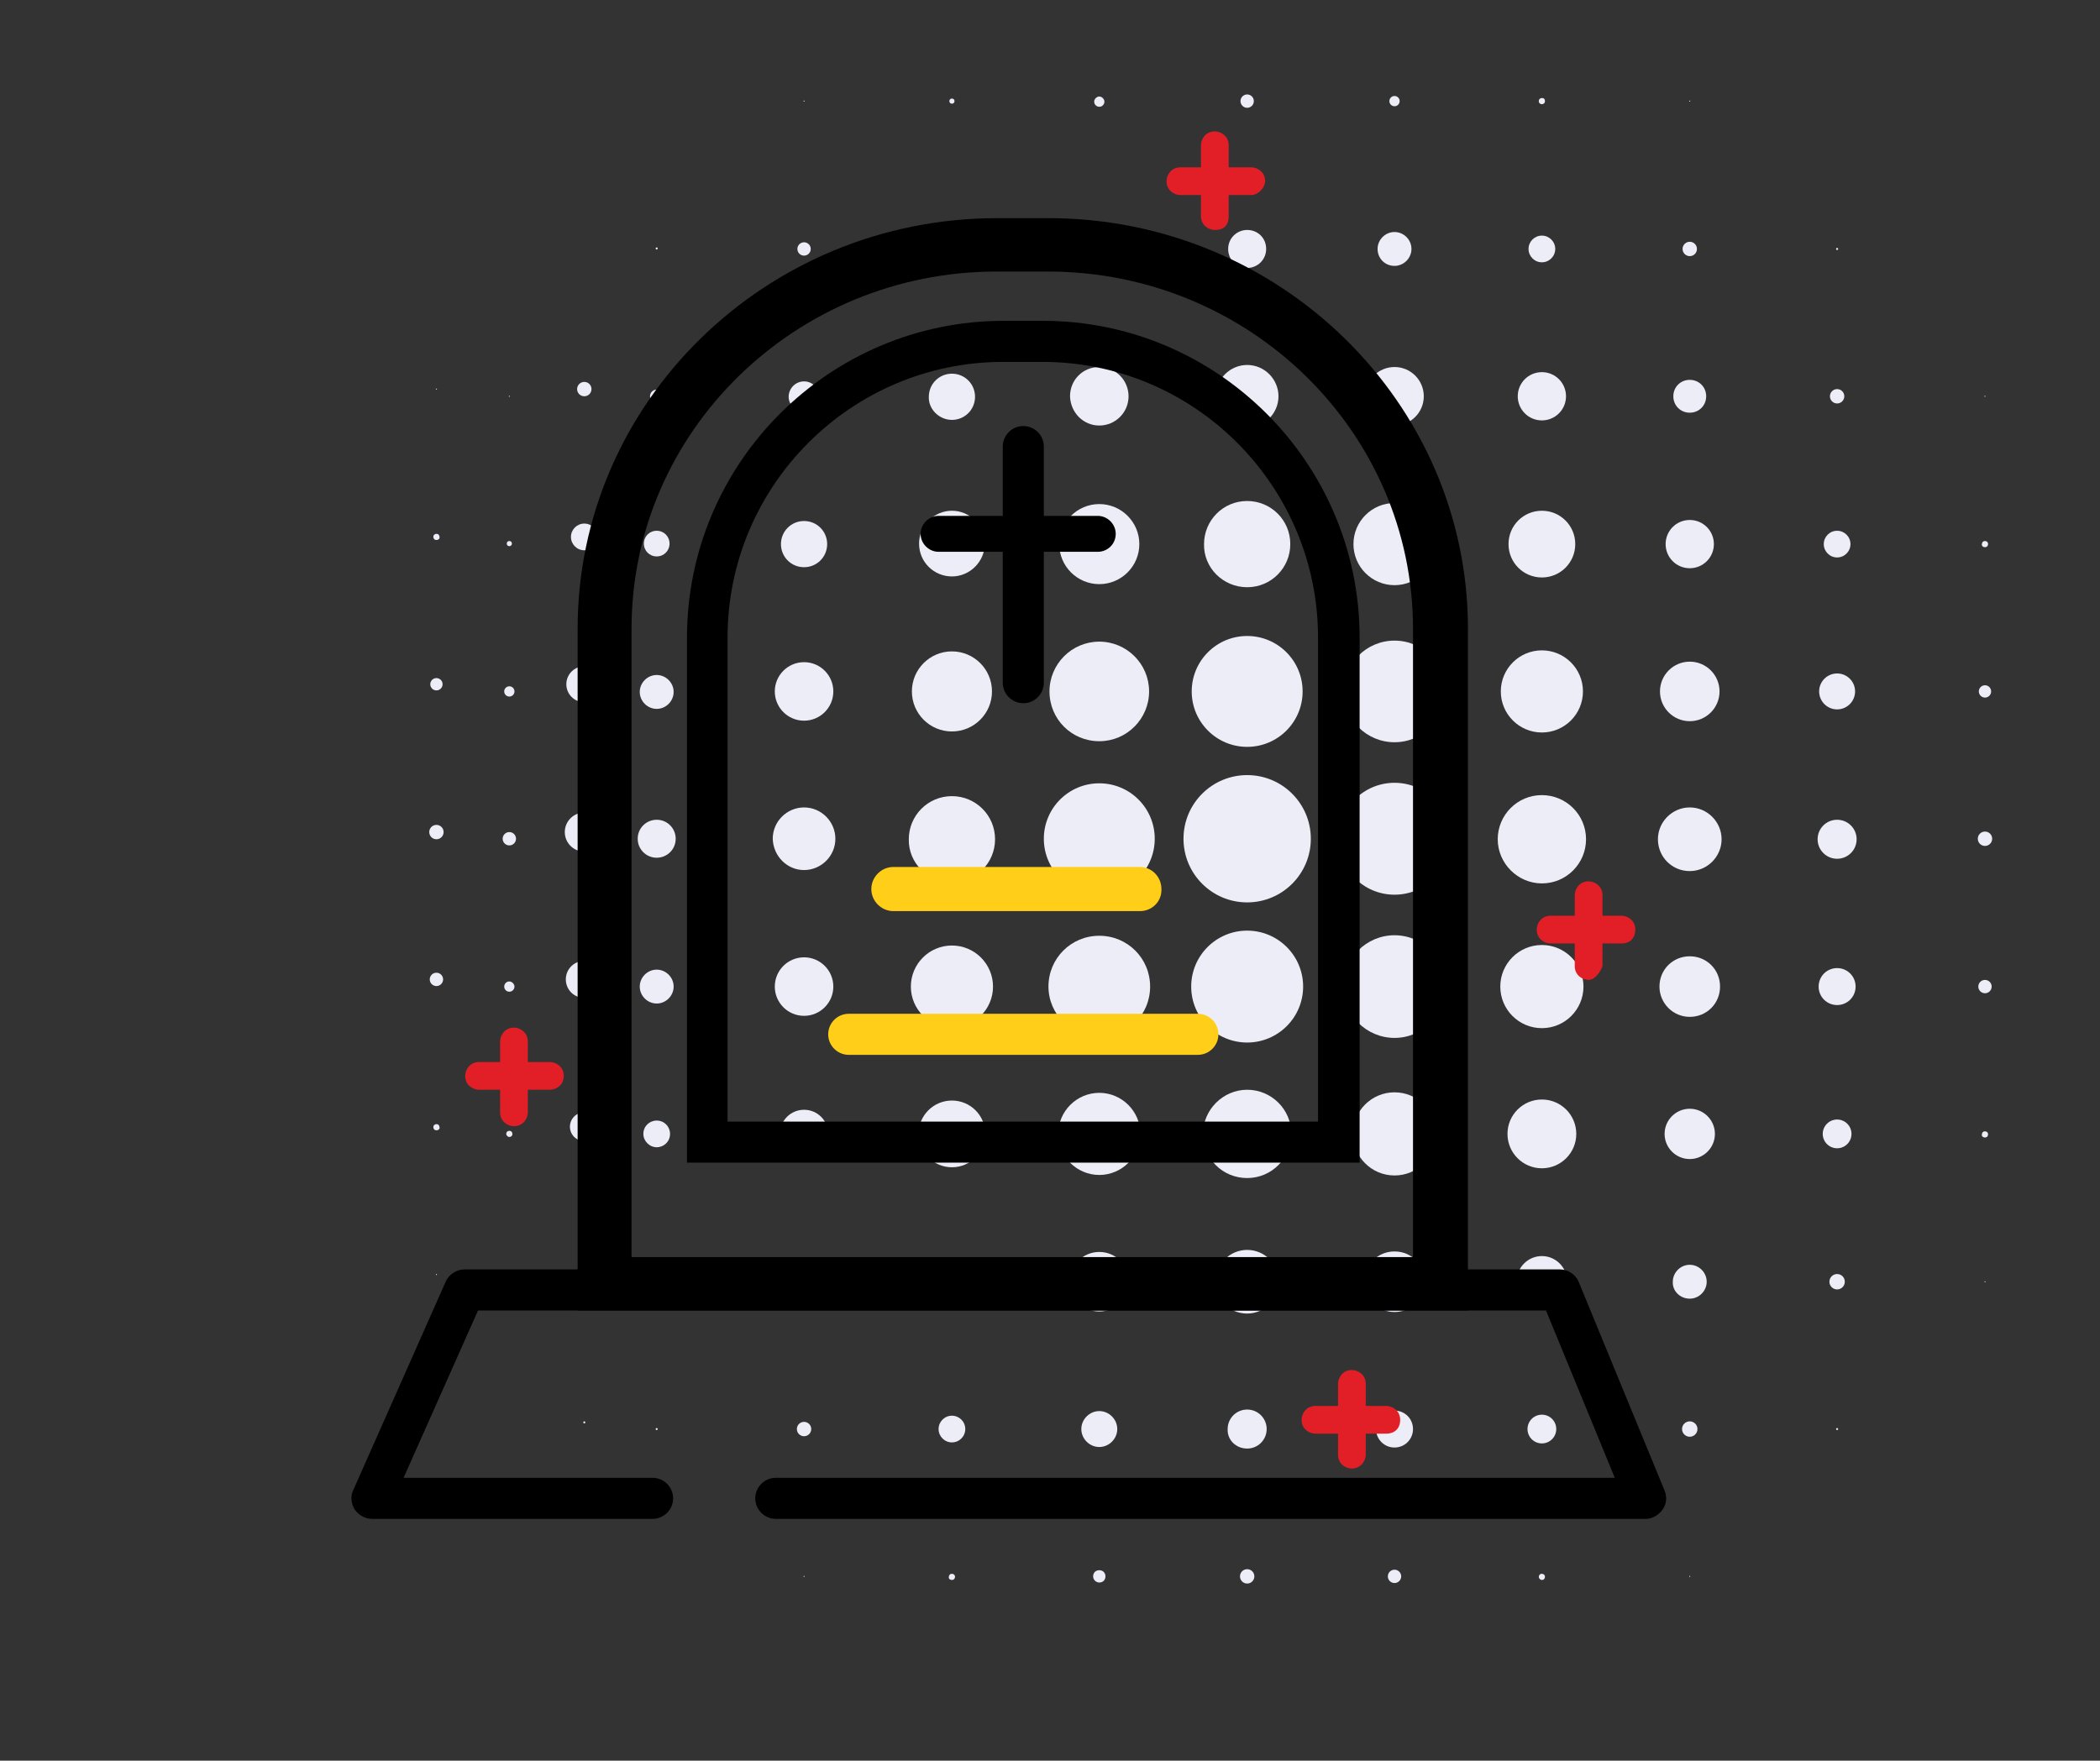 <?xml version="1.0" encoding="utf-8"?>
<!-- Generator: Adobe Illustrator 22.1.0, SVG Export Plug-In . SVG Version: 6.00 Build 0)  -->
<svg version="1.1" id="Layer_1" xmlns="http://www.w3.org/2000/svg" xmlns:xlink="http://www.w3.org/1999/xlink" x="0px" y="0px"
	 viewBox="0 0 409 343" style="enable-background:new 0 0 409 343;" xml:space="preserve">
<rect x="0" y="0" width="409" height="343" fill="#333333" stroke="none"/>
<style type="text/css">
	.st0{fill:#ECEDF7;}
	.st1{fill:#E21F26;}
	.st2{fill:#FFCE18;}
</style>
<circle class="st0" cx="156.6" cy="19.7" r="0.1"/>
<path class="st0" d="M185.4,20.2c0.3,0,0.5-0.2,0.5-0.5s-0.2-0.5-0.5-0.5s-0.5,0.2-0.5,0.5S185.1,20.2,185.4,20.2z"/>
<path class="st0" d="M214.1,20.8c0.6,0,1-0.5,1-1s-0.5-1-1-1s-1,0.5-1,1S213.5,20.8,214.1,20.8z"/>
<circle class="st0" cx="242.9" cy="19.7" r="1.3"/>
<circle class="st0" cx="271.6" cy="19.7" r="1"/>
<path class="st0" d="M300.3,20.3c0.3,0,0.6-0.2,0.6-0.6s-0.2-0.6-0.6-0.6c-0.3,0-0.6,0.2-0.6,0.6S300,20.3,300.3,20.3z"/>
<circle class="st0" cx="329.1" cy="19.7" r="0.1"/>
<path class="st0" d="M127.9,48.6c0.1,0,0.2-0.1,0.2-0.2c0-0.1-0.1-0.2-0.2-0.2c-0.1,0-0.2,0.1-0.2,0.2
	C127.7,48.6,127.8,48.6,127.9,48.6z"/>
<circle class="st0" cx="156.6" cy="48.5" r="1.3"/>
<circle class="st0" cx="185.4" cy="48.5" r="2.5"/>
<path class="st0" d="M214.1,51.8c1.8,0,3.3-1.5,3.3-3.3s-1.5-3.3-3.3-3.3s-3.3,1.5-3.3,3.3S212.3,51.8,214.1,51.8z"/>
<path class="st0" d="M242.9,52.2c2,0,3.7-1.6,3.7-3.7s-1.6-3.7-3.7-3.7c-2,0-3.7,1.6-3.7,3.7S240.8,52.2,242.9,52.2z"/>
<path class="st0" d="M271.6,51.8c1.8,0,3.3-1.5,3.3-3.3s-1.5-3.3-3.3-3.3s-3.3,1.5-3.3,3.3C268.3,50.3,269.7,51.8,271.6,51.8z"/>
<circle class="st0" cx="300.3" cy="48.5" r="2.6"/>
<circle class="st0" cx="329.1" cy="48.5" r="1.4"/>
<circle class="st0" cx="357.8" cy="48.5" r="0.2"/>
<circle class="st0" cx="99.2" cy="77.2" r="0.1"/>
<circle class="st0" cx="127.9" cy="77.2" r="1.3"/>
<path class="st0" d="M156.6,80.3c1.7,0,3-1.4,3-3c0-1.7-1.4-3-3-3c-1.7,0-3,1.4-3,3S155,80.3,156.6,80.3z"/>
<path class="st0" d="M185.4,81.8c2.5,0,4.5-2,4.5-4.5s-2-4.5-4.5-4.5s-4.5,2-4.5,4.5C180.8,79.7,182.9,81.8,185.4,81.8z"/>
<path class="st0" d="M214.1,82.9c3.1,0,5.7-2.5,5.7-5.7c0-3.1-2.5-5.7-5.7-5.7s-5.7,2.5-5.7,5.7C208.5,80.4,211,82.9,214.1,82.9z"/>
<path class="st0" d="M242.9,83.3c3.3,0,6.1-2.7,6.1-6.1c0-3.3-2.7-6.1-6.1-6.1c-3.3,0-6.1,2.7-6.1,6.1
	C236.8,80.6,239.5,83.3,242.9,83.3z"/>
<path class="st0" d="M271.6,82.9c3.1,0,5.7-2.5,5.7-5.7c0-3.1-2.5-5.7-5.7-5.7c-3.1,0-5.7,2.5-5.7,5.7S268.5,82.9,271.6,82.9z"/>
<path class="st0" d="M300.3,81.9c2.6,0,4.7-2.1,4.7-4.7s-2.1-4.7-4.7-4.7s-4.7,2.1-4.7,4.7C295.6,79.8,297.7,81.9,300.3,81.9z"/>
<path class="st0" d="M329.1,80.4c1.8,0,3.2-1.4,3.2-3.2c0-1.8-1.4-3.2-3.2-3.2c-1.8,0-3.2,1.4-3.2,3.2S327.3,80.4,329.1,80.4z"/>
<circle class="st0" cx="357.8" cy="77.2" r="1.4"/>
<circle class="st0" cx="386.6" cy="77.2" r="0.1"/>
<path class="st0" d="M99.2,106.4c0.3,0,0.5-0.2,0.5-0.5s-0.2-0.5-0.5-0.5s-0.5,0.2-0.5,0.5C98.7,106.2,98.9,106.4,99.2,106.4z"/>
<path class="st0" d="M127.9,108.4c1.4,0,2.5-1.1,2.5-2.5s-1.1-2.5-2.5-2.5c-1.4,0-2.5,1.1-2.5,2.5
	C125.4,107.3,126.5,108.4,127.9,108.4z"/>
<path class="st0" d="M156.6,110.5c2.5,0,4.5-2,4.5-4.5s-2-4.5-4.5-4.5s-4.5,2-4.5,4.5S154.1,110.5,156.6,110.5z"/>
<path class="st0" d="M185.4,112.3c3.5,0,6.4-2.9,6.4-6.4s-2.9-6.4-6.4-6.4s-6.4,2.9-6.4,6.4C179,109.5,181.9,112.3,185.4,112.3z"/>
<path class="st0" d="M214.1,113.8c4.3,0,7.8-3.5,7.8-7.8s-3.5-7.8-7.8-7.8s-7.8,3.5-7.8,7.8S209.8,113.8,214.1,113.8z"/>
<path class="st0" d="M242.9,114.4c4.7,0,8.4-3.8,8.4-8.4c0-4.7-3.8-8.4-8.4-8.4c-4.7,0-8.4,3.8-8.4,8.4
	C234.4,110.6,238.2,114.4,242.9,114.4z"/>
<circle class="st0" cx="271.6" cy="106" r="8"/>
<path class="st0" d="M300.3,112.5c3.6,0,6.5-2.9,6.5-6.5s-2.9-6.5-6.5-6.5s-6.5,2.9-6.5,6.5S296.7,112.5,300.3,112.5z"/>
<path class="st0" d="M329.1,110.7c2.6,0,4.7-2.1,4.7-4.7s-2.1-4.7-4.7-4.7s-4.7,2.1-4.7,4.7S326.5,110.7,329.1,110.7z"/>
<circle class="st0" cx="357.8" cy="106" r="2.6"/>
<path class="st0" d="M386.6,106.6c0.4,0,0.6-0.3,0.6-0.6c0-0.4-0.3-0.6-0.6-0.6c-0.4,0-0.6,0.3-0.6,0.6
	C385.9,106.3,386.2,106.6,386.6,106.6z"/>
<circle class="st0" cx="99.2" cy="134.7" r="1"/>
<path class="st0" d="M127.9,138.1c1.8,0,3.3-1.5,3.3-3.3s-1.5-3.3-3.3-3.3s-3.3,1.5-3.3,3.3C124.6,136.6,126.1,138.1,127.9,138.1z"
	/>
<circle class="st0" cx="156.6" cy="134.7" r="5.7"/>
<circle class="st0" cx="185.4" cy="134.7" r="7.8"/>
<path class="st0" d="M214.1,144.4c5.4,0,9.7-4.4,9.7-9.7c0-5.4-4.4-9.7-9.7-9.7c-5.4,0-9.7,4.4-9.7,9.7
	C204.4,140.1,208.7,144.4,214.1,144.4z"/>
<circle class="st0" cx="242.9" cy="134.7" r="10.8"/>
<circle class="st0" cx="271.6" cy="134.7" r="9.9"/>
<circle class="st0" cx="300.3" cy="134.7" r="8"/>
<path class="st0" d="M329.1,140.5c3.2,0,5.8-2.6,5.8-5.8s-2.6-5.8-5.8-5.8c-3.2,0-5.8,2.6-5.8,5.8
	C323.3,137.9,325.9,140.5,329.1,140.5z"/>
<circle class="st0" cx="357.8" cy="134.7" r="3.5"/>
<circle class="st0" cx="386.6" cy="134.7" r="1.2"/>
<circle class="st0" cx="99.2" cy="163.4" r="1.3"/>
<path class="st0" d="M127.9,167.1c2,0,3.7-1.6,3.7-3.7c0-2-1.6-3.7-3.7-3.7c-2,0-3.7,1.6-3.7,3.7
	C124.2,165.5,125.9,167.1,127.9,167.1z"/>
<path class="st0" d="M156.6,169.5c3.3,0,6.1-2.7,6.1-6.1c0-3.3-2.7-6.1-6.1-6.1c-3.3,0-6.1,2.7-6.1,6.1
	C150.6,166.8,153.3,169.5,156.6,169.5z"/>
<path class="st0" d="M185.4,171.9c4.7,0,8.4-3.8,8.4-8.4c0-4.7-3.8-8.4-8.4-8.4c-4.7,0-8.4,3.8-8.4,8.4
	C176.9,168.1,180.7,171.9,185.4,171.9z"/>
<circle class="st0" cx="214.1" cy="163.4" r="10.8"/>
<circle class="st0" cx="242.9" cy="163.4" r="12.4"/>
<circle class="st0" cx="271.6" cy="163.4" r="10.9"/>
<path class="st0" d="M300.3,172.1c4.8,0,8.6-3.9,8.6-8.6c0-4.8-3.9-8.6-8.6-8.6c-4.8,0-8.6,3.9-8.6,8.6
	C291.7,168.2,295.6,172.1,300.3,172.1z"/>
<path class="st0" d="M329.1,169.7c3.4,0,6.2-2.8,6.2-6.2s-2.8-6.2-6.2-6.2c-3.4,0-6.2,2.8-6.2,6.2S325.6,169.7,329.1,169.7z"/>
<path class="st0" d="M357.8,167.3c2.1,0,3.8-1.7,3.8-3.8s-1.7-3.8-3.8-3.8c-2.1,0-3.8,1.7-3.8,3.8S355.7,167.3,357.8,167.3z"/>
<circle class="st0" cx="386.6" cy="163.4" r="1.4"/>
<path class="st0" d="M99.2,193.2c0.6,0,1-0.5,1-1s-0.5-1-1-1c-0.6,0-1,0.5-1,1S98.6,193.2,99.2,193.2z"/>
<path class="st0" d="M127.9,195.5c1.8,0,3.3-1.5,3.3-3.3s-1.5-3.3-3.3-3.3s-3.3,1.5-3.3,3.3C124.6,194,126.1,195.5,127.9,195.5z"/>
<circle class="st0" cx="156.6" cy="192.2" r="5.7"/>
<circle class="st0" cx="185.4" cy="192.2" r="8"/>
<path class="st0" d="M214.1,202.1c5.5,0,9.9-4.4,9.9-9.9s-4.4-9.9-9.9-9.9s-9.9,4.4-9.9,9.9C204.2,197.6,208.7,202.1,214.1,202.1z"
	/>
<circle class="st0" cx="242.9" cy="192.2" r="10.9"/>
<path class="st0" d="M271.6,202.2c5.5,0,10-4.5,10-10s-4.5-10-10-10s-10,4.5-10,10S266.1,202.2,271.6,202.2z"/>
<circle class="st0" cx="300.3" cy="192.2" r="8.1"/>
<path class="st0" d="M329.1,198.1c3.3,0,5.9-2.6,5.9-5.9c0-3.3-2.6-5.9-5.9-5.9s-5.9,2.6-5.9,5.9
	C323.2,195.4,325.8,198.1,329.1,198.1z"/>
<path class="st0" d="M357.8,195.8c2,0,3.6-1.6,3.6-3.6s-1.6-3.6-3.6-3.6s-3.6,1.6-3.6,3.6S355.8,195.8,357.8,195.8z"/>
<circle class="st0" cx="386.6" cy="192.2" r="1.3"/>
<path class="st0" d="M99.2,221.5c0.3,0,0.6-0.2,0.6-0.6c0-0.3-0.2-0.6-0.6-0.6c-0.3,0-0.6,0.2-0.6,0.6
	C98.6,221.2,98.9,221.5,99.2,221.5z"/>
<path class="st0" d="M127.9,223.5c1.4,0,2.6-1.1,2.6-2.6c0-1.4-1.1-2.6-2.6-2.6c-1.4,0-2.6,1.1-2.6,2.6
	C125.3,222.3,126.5,223.5,127.9,223.5z"/>
<path class="st0" d="M156.6,225.6c2.6,0,4.7-2.1,4.7-4.7c0-2.6-2.1-4.7-4.7-4.7c-2.6,0-4.7,2.1-4.7,4.7
	C151.9,223.5,154,225.6,156.6,225.6z"/>
<circle class="st0" cx="185.4" cy="220.9" r="6.5"/>
<path class="st0" d="M214.1,228.9c4.4,0,8-3.6,8-8s-3.6-8-8-8s-8,3.6-8,8C206.1,225.3,209.7,228.9,214.1,228.9z"/>
<path class="st0" d="M242.9,229.5c4.8,0,8.6-3.9,8.6-8.6c0-4.8-3.9-8.6-8.6-8.6s-8.6,3.9-8.6,8.6
	C234.3,225.7,238.1,229.5,242.9,229.5z"/>
<circle class="st0" cx="271.6" cy="220.9" r="8.1"/>
<circle class="st0" cx="300.3" cy="220.9" r="6.7"/>
<path class="st0" d="M329.1,225.8c2.7,0,4.9-2.2,4.9-4.9s-2.2-4.9-4.9-4.9c-2.7,0-4.9,2.2-4.9,4.9S326.4,225.8,329.1,225.8z"/>
<circle class="st0" cx="357.8" cy="220.9" r="2.8"/>
<path class="st0" d="M386.6,221.6c0.4,0,0.6-0.3,0.6-0.6c0-0.4-0.3-0.6-0.6-0.6c-0.4,0-0.6,0.3-0.6,0.6
	C385.9,221.3,386.2,221.6,386.6,221.6z"/>
<circle class="st0" cx="99.2" cy="249.7" r="0.1"/>
<circle class="st0" cx="127.9" cy="249.7" r="1.4"/>
<path class="st0" d="M156.6,252.9c1.8,0,3.2-1.4,3.2-3.2s-1.4-3.2-3.2-3.2s-3.2,1.4-3.2,3.2C153.5,251.4,154.9,252.9,156.6,252.9z"
	/>
<path class="st0" d="M185.4,254.4c2.6,0,4.7-2.1,4.7-4.7c0-2.6-2.1-4.7-4.7-4.7c-2.6,0-4.7,2.1-4.7,4.7
	C180.7,252.3,182.8,254.4,185.4,254.4z"/>
<path class="st0" d="M214.1,255.5c3.2,0,5.8-2.6,5.8-5.8s-2.6-5.8-5.8-5.8s-5.8,2.6-5.8,5.8S210.9,255.5,214.1,255.5z"/>
<path class="st0" d="M242.9,255.9c3.4,0,6.2-2.8,6.2-6.2s-2.8-6.2-6.2-6.2s-6.2,2.8-6.2,6.2C236.6,253.1,239.4,255.9,242.9,255.9z"
	/>
<path class="st0" d="M271.6,255.6c3.3,0,5.9-2.6,5.9-5.9c0-3.3-2.6-5.9-5.9-5.9s-5.9,2.6-5.9,5.9
	C265.7,252.9,268.3,255.6,271.6,255.6z"/>
<path class="st0" d="M300.3,254.5c2.7,0,4.9-2.2,4.9-4.9s-2.2-4.9-4.9-4.9c-2.7,0-4.9,2.2-4.9,4.9
	C295.5,252.3,297.7,254.5,300.3,254.5z"/>
<path class="st0" d="M329.1,253c1.8,0,3.3-1.5,3.3-3.3s-1.5-3.3-3.3-3.3s-3.3,1.5-3.3,3.3C325.7,251.5,327.2,253,329.1,253z"/>
<circle class="st0" cx="357.8" cy="249.7" r="1.5"/>
<circle class="st0" cx="386.6" cy="249.7" r="0.1"/>
<path class="st0" d="M127.9,278.6c0.1,0,0.2-0.1,0.2-0.2s-0.1-0.2-0.2-0.2c-0.1,0-0.2,0.1-0.2,0.2
	C127.7,278.5,127.8,278.6,127.9,278.6z"/>
<circle class="st0" cx="156.6" cy="278.4" r="1.4"/>
<circle class="st0" cx="185.4" cy="278.4" r="2.6"/>
<path class="st0" d="M214.1,281.9c1.9,0,3.5-1.6,3.5-3.5s-1.6-3.5-3.5-3.5s-3.5,1.6-3.5,3.5S212.2,281.9,214.1,281.9z"/>
<path class="st0" d="M242.9,282.2c2.1,0,3.8-1.7,3.8-3.8c0-2.1-1.7-3.8-3.8-3.8s-3.8,1.7-3.8,3.8C239,280.5,240.7,282.2,242.9,282.2
	z"/>
<path class="st0" d="M271.6,282c2,0,3.6-1.6,3.6-3.6s-1.6-3.6-3.6-3.6s-3.6,1.6-3.6,3.6S269.6,282,271.6,282z"/>
<circle class="st0" cx="300.3" cy="278.4" r="2.8"/>
<circle class="st0" cx="329.1" cy="278.4" r="1.5"/>
<path class="st0" d="M357.8,278.6c0.1,0,0.2-0.1,0.2-0.2s-0.1-0.2-0.2-0.2s-0.2,0.1-0.2,0.2C357.6,278.5,357.7,278.6,357.8,278.6z"
	/>
<circle class="st0" cx="113.8" cy="75.8" r="1.4"/>
<circle class="st0" cx="85" cy="75.8" r="0.1"/>
<circle class="st0" cx="113.8" cy="104.6" r="2.6"/>
<path class="st0" d="M85,105.2c-0.4,0-0.6-0.3-0.6-0.6c0-0.4,0.3-0.6,0.6-0.6c0.4,0,0.6,0.3,0.6,0.6C85.7,104.9,85.4,105.2,85,105.2
	z"/>
<circle class="st0" cx="113.8" cy="133.3" r="3.5"/>
<circle class="st0" cx="85" cy="133.3" r="1.2"/>
<path class="st0" d="M113.8,165.9c-2.1,0-3.8-1.7-3.8-3.8s1.7-3.8,3.8-3.8c2.1,0,3.8,1.7,3.8,3.8
	C117.6,164.2,115.9,165.9,113.8,165.9z"/>
<circle class="st0" cx="85" cy="162.1" r="1.4"/>
<path class="st0" d="M113.8,194.4c-2,0-3.6-1.6-3.6-3.6s1.6-3.6,3.6-3.6s3.6,1.6,3.6,3.6S115.8,194.4,113.8,194.4z"/>
<circle class="st0" cx="85" cy="190.8" r="1.3"/>
<circle class="st0" cx="113.8" cy="219.5" r="2.8"/>
<path class="st0" d="M85,220.2c-0.4,0-0.6-0.3-0.6-0.6c0-0.4,0.3-0.6,0.6-0.6c0.4,0,0.6,0.3,0.6,0.6C85.7,219.9,85.4,220.2,85,220.2
	z"/>
<circle class="st0" cx="113.8" cy="248.3" r="1.5"/>
<circle class="st0" cx="85" cy="248.3" r="0.1"/>
<path class="st0" d="M113.8,277.3c-0.1,0-0.2-0.1-0.2-0.2s0.1-0.2,0.2-0.2s0.2,0.1,0.2,0.2C114,277.2,113.9,277.3,113.8,277.3z"/>
<circle class="st0" cx="156.6" cy="307.1" r="0.1"/>
<path class="st0" d="M185.4,307.8c0.4,0,0.6-0.3,0.6-0.6c0-0.4-0.3-0.6-0.6-0.6c-0.4,0-0.6,0.3-0.6,0.6
	C184.7,307.5,185,307.8,185.4,307.8z"/>
<path class="st0" d="M214.1,308.3c0.7,0,1.2-0.5,1.2-1.2s-0.5-1.2-1.2-1.2s-1.2,0.5-1.2,1.2C212.9,307.8,213.5,308.3,214.1,308.3z"
	/>
<circle class="st0" cx="242.9" cy="307.1" r="1.4"/>
<circle class="st0" cx="271.6" cy="307.1" r="1.3"/>
<path class="st0" d="M300.3,307.8c0.4,0,0.6-0.3,0.6-0.6c0-0.4-0.3-0.6-0.6-0.6c-0.4,0-0.6,0.3-0.6,0.6
	C299.7,307.5,300,307.8,300.3,307.8z"/>
<circle class="st0" cx="329.1" cy="307.1" r="0.1"/>
<path class="st1" d="M315.8,183.8H302c-1.2,0-2.7-0.9-2.7-2.7c0-1.2,0.9-2.7,2.7-2.7h13.8c1.2,0,2.7,0.9,2.7,2.7
	C318.5,182.6,317.6,183.8,315.8,183.8z"/>
<path class="st1" d="M309.4,190.9c-1.2,0-2.7-0.9-2.7-2.7v-13.8c0-1.2,0.9-2.7,2.7-2.7c1.2,0,2.7,0.9,2.7,2.7v13.8
	C311.7,189.4,310.6,190.9,309.4,190.9z"/>
<path class="st1" d="M243.7,38h-13.8c-1.2,0-2.7-0.9-2.7-2.7c0-1.2,0.9-2.7,2.7-2.7h13.8c1.2,0,2.7,0.9,2.7,2.7
	C246.3,36.8,244.9,38,243.7,38z"/>
<path class="st1" d="M236.6,44.8c-1.2,0-2.7-0.9-2.7-2.7V28.3c0-1.2,0.9-2.7,2.7-2.7c1.2,0,2.7,0.9,2.7,2.7v13.8
	C239.3,43.9,238.4,44.8,236.6,44.8z"/>
<path class="st1" d="M107.1,212.3H93.3c-1.2,0-2.7-0.9-2.7-2.7c0-1.2,0.9-2.7,2.7-2.7h13.8c1.2,0,2.7,0.9,2.7,2.7
	C109.8,211.4,108.3,212.3,107.1,212.3z"/>
<path class="st1" d="M100.1,219.4c-1.2,0-2.7-0.9-2.7-2.7v-13.8c0-1.2,0.9-2.7,2.7-2.7c1.2,0,2.7,0.9,2.7,2.7v13.9
	C102.7,218.3,101.6,219.4,100.1,219.4z"/>
<path class="st1" d="M270,279.3h-13.8c-1.2,0-2.7-0.9-2.7-2.7c0-1.2,0.9-2.7,2.7-2.7H270c1.2,0,2.7,0.9,2.7,2.7
	S271.5,279.3,270,279.3z"/>
<path class="st1" d="M263.3,286.1c-1.2,0-2.7-0.9-2.7-2.7v-13.8c0-1.2,0.9-2.7,2.7-2.7c1.2,0,2.7,0.9,2.7,2.7v13.8
	C265.9,285.2,264.5,286.1,263.3,286.1z"/>
<g>
	<path d="M199.3,137L199.3,137c-2.2,0-4-1.8-4-4V87c0-2.2,1.8-4,4-4h0c2.2,0,4,1.8,4,4v46C203.3,135.2,201.5,137,199.3,137z"/>
	<path d="M213.8,107.5h-31c-1.9,0-3.5-1.6-3.5-3.5v0c0-1.9,1.6-3.5,3.5-3.5h31c1.9,0,3.5,1.6,3.5,3.5v0
		C217.3,106,215.7,107.5,213.8,107.5z"/>
	<path class="st2" d="M222,177.5h-48c-2.3,0-4.3-1.9-4.3-4.3l0,0c0-2.3,1.9-4.3,4.3-4.3h48c2.3,0,4.2,1.9,4.2,4.3l0,0
		C226.3,175.6,224.4,177.5,222,177.5z"/>
	<path class="st2" d="M233.3,205.5h-68c-2.2,0-4-1.8-4-4l0,0c0-2.2,1.8-4,4-4h68c2.2,0,4,1.8,4,4l0,0
		C237.3,203.7,235.5,205.5,233.3,205.5z"/>
	<path d="M264.8,226.5H133.8V124.2c0-34,27.7-61.7,61.7-61.7h7.6c34,0,61.7,27.7,61.7,61.7V226.5z M141.8,218.5h114.9v-94.3
		c0-29.6-24.1-53.7-53.7-53.7h-7.6c-29.6,0-53.7,24.1-53.7,53.7V218.5z"/>
	<path d="M285.8,255.3H112.5V122.5c0-44.1,36.6-80,81.7-80h10c45,0,81.7,35.9,81.7,80V255.3z M123.1,244.9h152.1V122.5
		c0-38.4-31.9-69.6-71.1-69.6h-10c-39.2,0-71.1,31.2-71.1,69.6V244.9z"/>
	<path d="M320.5,295.9H151.1c-2.2,0-4-1.8-4-4s1.8-4,4-4h163.4l-13.4-32.6h-208l-14.5,32.6h48.5c2.2,0,4,1.8,4,4s-1.8,4-4,4H72.5
		c-1.4,0-2.6-0.7-3.4-1.8c-0.7-1.1-0.9-2.6-0.3-3.8l18-40.6c0.6-1.4,2.1-2.4,3.7-2.4h213.3c1.6,0,3.1,1,3.7,2.5l16.7,40.6
		c0.5,1.2,0.4,2.6-0.4,3.7C323,295.2,321.8,295.9,320.5,295.9z"/>
</g>
</svg>

